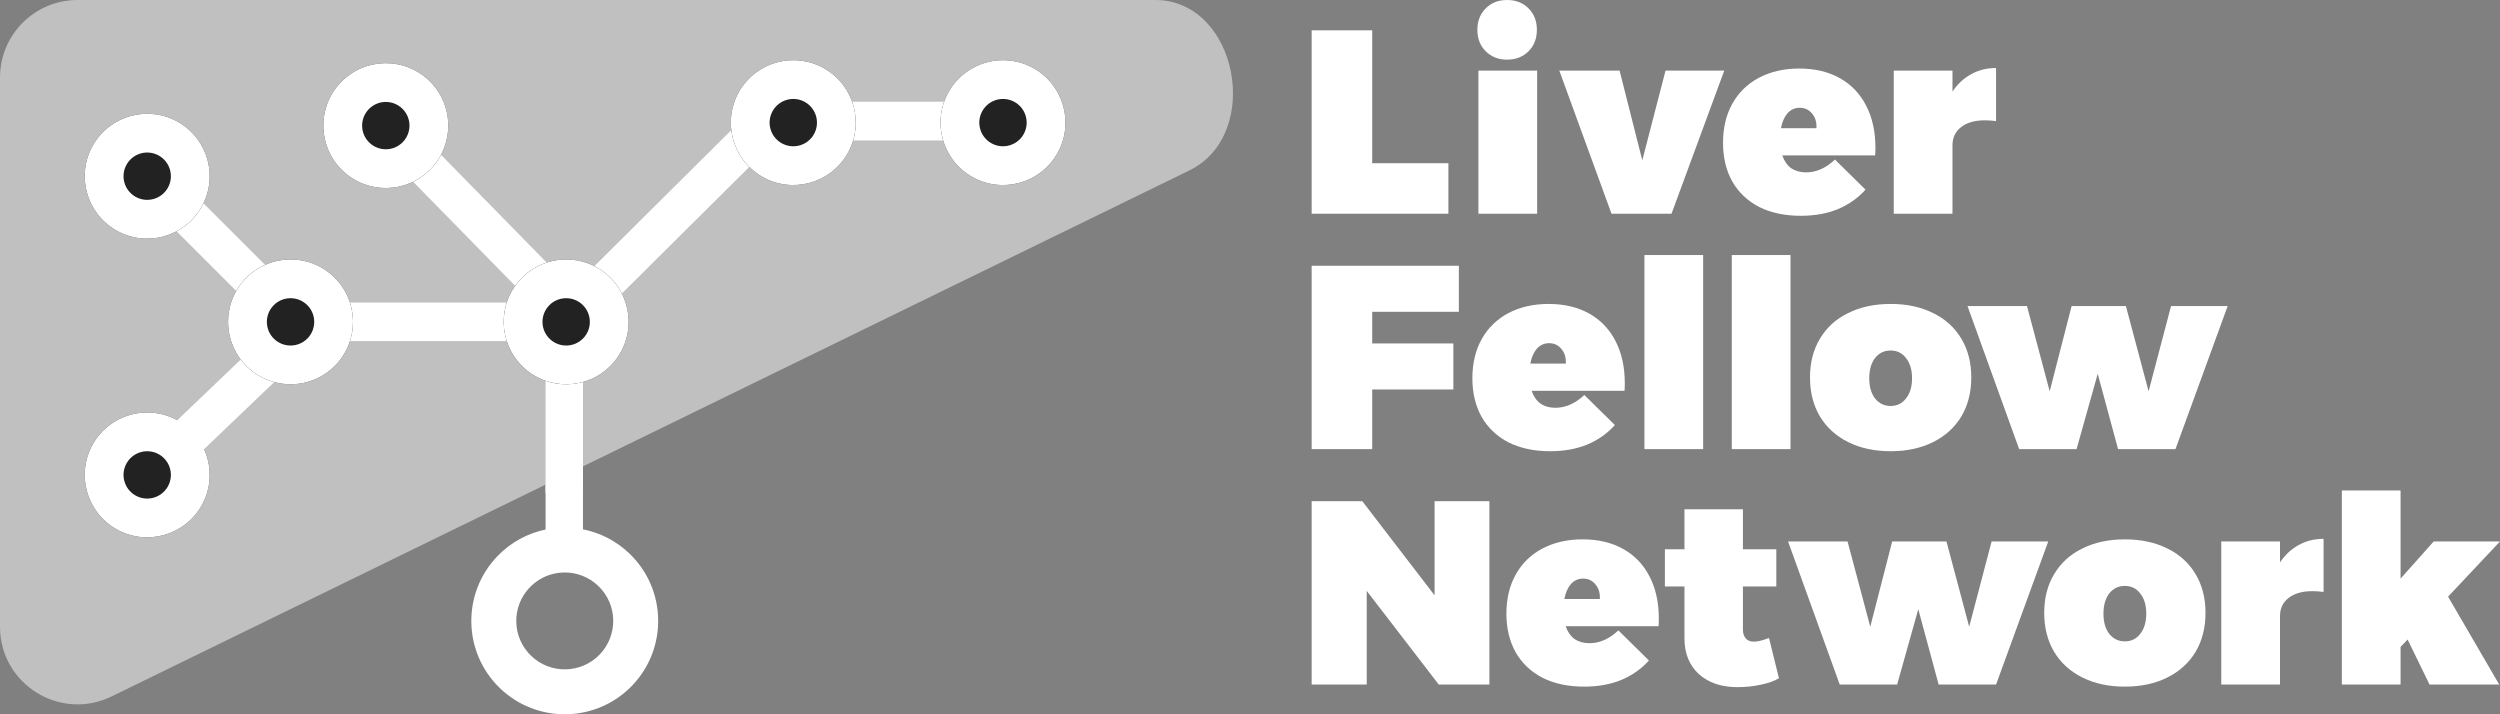 <?xml version="1.0" encoding="UTF-8"?>
<svg width="210px" height="60px" viewBox="0 0 210 60" version="1.1" xmlns="http://www.w3.org/2000/svg" xmlns:xlink="http://www.w3.org/1999/xlink">
    <rect x="0" y="0" width="210" height="60" fill="#808080" stroke="none"/>
    <title>6BD871F4-3F8E-4CD8-801D-987748025AE0</title>
    <g id="Mockups" stroke="none" stroke-width="1" fill="none" fill-rule="evenodd">
        <g id="Section-Landing---Full-Cards" transform="translate(-60, -4604)">
            <g id="footer/desktop" transform="translate(0, 4544)">
                <g id="Logo_on-light-bg-a4f8fdadd760ded78c27183ca147c23a" transform="translate(60, 60)">
                    <polygon id="Path" fill="#FFFFFF" fill-rule="nonzero" points="110.179 2.549 115.265 2.549 115.265 13.711 121.666 13.711 121.666 17.951 110.179 17.951"></polygon>
                    <path d="M124.187,5.932 L129.12,5.932 L129.12,17.951 L124.187,17.951 L124.187,5.932 Z M126.598,0 C127.329,0 127.928,0.234 128.396,0.703 C128.864,1.172 129.098,1.772 129.098,2.505 C129.098,3.237 128.864,3.838 128.396,4.307 C127.928,4.775 127.329,5.01 126.598,5.01 C125.868,5.01 125.269,4.775 124.801,4.307 C124.333,3.838 124.099,3.237 124.099,2.505 C124.099,1.772 124.333,1.172 124.801,0.703 C125.269,0.234 125.868,0 126.598,0 Z" id="Shape" fill="#FFFFFF" fill-rule="nonzero"></path>
                    <polygon id="Path" fill="#FFFFFF" fill-rule="nonzero" points="130.982 5.932 136.046 5.932 137.953 13.469 139.904 5.932 144.837 5.932 140.408 17.951 135.366 17.951"></polygon>
                    <path d="M151.135,5.757 C152.45,5.757 153.59,6.028 154.554,6.57 C155.519,7.112 156.257,7.888 156.769,8.899 C157.28,9.895 157.536,11.067 157.536,12.414 C157.536,12.693 157.529,12.905 157.514,13.051 L149.71,13.051 C149.871,13.52 150.119,13.879 150.455,14.128 C150.806,14.362 151.222,14.48 151.705,14.48 C152.567,14.48 153.378,14.121 154.138,13.403 L156.703,15.93 C156.06,16.647 155.278,17.197 154.357,17.578 C153.451,17.944 152.421,18.127 151.266,18.127 C149.922,18.127 148.753,17.878 147.759,17.38 C146.78,16.867 146.027,16.149 145.501,15.227 C144.989,14.304 144.734,13.227 144.734,11.997 C144.734,10.737 144.997,9.638 145.523,8.701 C146.049,7.763 146.794,7.038 147.759,6.526 C148.738,6.013 149.863,5.757 151.135,5.757 Z M152.581,10.766 C152.611,10.268 152.486,9.858 152.209,9.536 C151.946,9.214 151.602,9.052 151.179,9.052 C150.769,9.052 150.426,9.206 150.148,9.514 C149.885,9.821 149.702,10.239 149.6,10.766 L152.581,10.766 Z" id="Shape" fill="#FFFFFF" fill-rule="nonzero"></path>
                    <path d="M164.008,7.69 C164.432,7.06 164.951,6.577 165.565,6.24 C166.193,5.888 166.895,5.713 167.669,5.713 L167.669,10.173 C167.348,10.129 167.033,10.107 166.727,10.107 C165.879,10.107 165.214,10.298 164.732,10.678 C164.25,11.045 164.008,11.557 164.008,12.216 L164.008,17.951 L159.076,17.951 L159.076,5.932 L164.008,5.932 L164.008,7.69 Z" id="Path" fill="#FFFFFF" fill-rule="nonzero"></path>
                    <polygon id="Path" fill="#FFFFFF" fill-rule="nonzero" points="110.179 22.324 122.543 22.324 122.543 26.191 115.265 26.191 115.265 28.849 122.083 28.849 122.083 32.716 115.265 32.716 115.265 37.726 110.179 37.726"></polygon>
                    <path d="M130.081,25.531 C131.397,25.531 132.536,25.802 133.501,26.344 C134.466,26.886 135.204,27.663 135.715,28.673 C136.227,29.67 136.482,30.841 136.482,32.189 C136.482,32.467 136.475,32.68 136.46,32.826 L128.656,32.826 C128.817,33.295 129.066,33.654 129.402,33.903 C129.752,34.137 130.169,34.254 130.651,34.254 C131.513,34.254 132.324,33.895 133.084,33.178 L135.649,35.704 C135.006,36.422 134.225,36.972 133.304,37.352 C132.398,37.719 131.367,37.902 130.213,37.902 C128.868,37.902 127.699,37.653 126.705,37.155 C125.726,36.642 124.974,35.924 124.447,35.001 C123.936,34.079 123.68,33.002 123.68,31.772 C123.68,30.512 123.943,29.413 124.469,28.476 C124.996,27.538 125.741,26.813 126.705,26.3 C127.684,25.788 128.81,25.531 130.081,25.531 Z M131.528,30.541 C131.557,30.043 131.433,29.633 131.156,29.311 C130.892,28.988 130.549,28.827 130.125,28.827 C129.716,28.827 129.373,28.981 129.095,29.289 C128.832,29.596 128.649,30.014 128.547,30.541 L131.528,30.541 Z" id="Shape" fill="#FFFFFF" fill-rule="nonzero"></path>
                    <polygon id="Path" fill="#FFFFFF" fill-rule="nonzero" points="138.132 21.423 143.065 21.423 143.065 37.726 138.132 37.726"></polygon>
                    <polygon id="Path" fill="#FFFFFF" fill-rule="nonzero" points="145.47 21.423 150.402 21.423 150.402 37.726 145.47 37.726"></polygon>
                    <path d="M158.814,25.531 C160.173,25.531 161.364,25.788 162.387,26.3 C163.41,26.799 164.2,27.516 164.755,28.454 C165.31,29.377 165.588,30.461 165.588,31.705 C165.588,32.951 165.31,34.042 164.755,34.98 C164.2,35.902 163.41,36.62 162.387,37.133 C161.364,37.645 160.173,37.902 158.814,37.902 C157.455,37.902 156.264,37.645 155.241,37.133 C154.218,36.62 153.429,35.902 152.873,34.98 C152.318,34.042 152.04,32.951 152.04,31.705 C152.04,30.461 152.318,29.377 152.873,28.454 C153.429,27.516 154.218,26.799 155.241,26.3 C156.264,25.788 157.455,25.531 158.814,25.531 Z M158.814,29.442 C158.273,29.442 157.835,29.655 157.499,30.08 C157.177,30.504 157.017,31.068 157.017,31.772 C157.017,32.475 157.177,33.039 157.499,33.463 C157.835,33.888 158.273,34.101 158.814,34.101 C159.355,34.101 159.786,33.888 160.108,33.463 C160.444,33.039 160.612,32.475 160.612,31.772 C160.612,31.068 160.444,30.504 160.108,30.08 C159.786,29.655 159.355,29.442 158.814,29.442 Z" id="Shape" fill="#FFFFFF" fill-rule="nonzero"></path>
                    <polygon id="Path" fill="#FFFFFF" fill-rule="nonzero" points="165.269 25.707 170.267 25.707 172.174 32.87 174.016 25.707 178.575 25.707 180.483 32.87 182.368 25.707 187.125 25.707 182.74 37.726 177.918 37.726 176.208 31.398 174.432 37.726 169.609 37.726"></polygon>
                    <polygon id="Path" fill="#FFFFFF" fill-rule="nonzero" points="120.505 42.098 125.108 42.098 125.108 57.501 120.855 57.501 114.805 49.635 114.805 57.501 110.179 57.501 110.179 42.098 114.432 42.098 120.505 50.008"></polygon>
                    <path d="M132.94,45.306 C134.255,45.306 135.395,45.577 136.359,46.119 C137.324,46.661 138.062,47.437 138.574,48.448 C139.085,49.444 139.341,50.616 139.341,51.964 C139.341,52.242 139.334,52.454 139.319,52.601 L131.515,52.601 C131.675,53.07 131.924,53.428 132.26,53.678 C132.611,53.912 133.027,54.029 133.509,54.029 C134.372,54.029 135.183,53.67 135.943,52.953 L138.508,55.479 C137.865,56.197 137.083,56.746 136.162,57.127 C135.256,57.493 134.226,57.677 133.071,57.677 C131.727,57.677 130.558,57.427 129.564,56.929 C128.584,56.417 127.832,55.699 127.306,54.776 C126.794,53.853 126.538,52.777 126.538,51.546 C126.538,50.287 126.801,49.188 127.328,48.251 C127.854,47.313 128.599,46.588 129.564,46.075 C130.543,45.562 131.668,45.306 132.94,45.306 Z M134.387,50.316 C134.416,49.818 134.291,49.408 134.014,49.086 C133.751,48.763 133.407,48.602 132.983,48.602 C132.574,48.602 132.231,48.756 131.953,49.064 C131.69,49.371 131.507,49.789 131.405,50.316 L134.387,50.316 Z" id="Shape" fill="#FFFFFF" fill-rule="nonzero"></path>
                    <path d="M149.431,56.974 C149.036,57.208 148.517,57.391 147.874,57.523 C147.245,57.655 146.603,57.72 145.945,57.72 C144.6,57.72 143.519,57.354 142.7,56.622 C141.897,55.875 141.495,54.879 141.495,53.634 L141.495,49.261 L139.851,49.261 L139.851,46.141 L141.495,46.141 L141.495,42.78 L146.405,42.78 L146.405,46.141 L149.211,46.141 L149.211,49.261 L146.405,49.261 L146.405,52.887 C146.405,53.209 146.493,53.465 146.668,53.656 C146.844,53.832 147.078,53.912 147.37,53.897 C147.648,53.897 148.057,53.795 148.597,53.59 L149.431,56.974 Z" id="Path" fill="#FFFFFF" fill-rule="nonzero"></path>
                    <polygon id="Path" fill="#FFFFFF" fill-rule="nonzero" points="150.197 45.482 155.195 45.482 157.102 52.645 158.944 45.482 163.503 45.482 165.411 52.645 167.296 45.482 172.053 45.482 167.669 57.501 162.846 57.501 161.136 51.173 159.36 57.501 154.537 57.501"></polygon>
                    <path d="M178.488,45.306 C179.847,45.306 181.039,45.562 182.062,46.075 C183.085,46.573 183.874,47.291 184.429,48.229 C184.984,49.151 185.262,50.235 185.262,51.48 C185.262,52.725 184.984,53.817 184.429,54.754 C183.874,55.677 183.085,56.395 182.062,56.907 C181.039,57.42 179.847,57.677 178.488,57.677 C177.129,57.677 175.938,57.42 174.915,56.907 C173.892,56.395 173.103,55.677 172.547,54.754 C171.992,53.817 171.714,52.725 171.714,51.48 C171.714,50.235 171.992,49.151 172.547,48.229 C173.103,47.291 173.892,46.573 174.915,46.075 C175.938,45.562 177.129,45.306 178.488,45.306 Z M178.488,49.217 C177.948,49.217 177.509,49.43 177.173,49.854 C176.851,50.279 176.691,50.843 176.691,51.546 C176.691,52.25 176.851,52.813 177.173,53.238 C177.509,53.663 177.948,53.875 178.488,53.875 C179.029,53.875 179.46,53.663 179.782,53.238 C180.118,52.813 180.286,52.25 180.286,51.546 C180.286,50.843 180.118,50.279 179.782,49.854 C179.46,49.43 179.029,49.217 178.488,49.217 Z" id="Shape" fill="#FFFFFF" fill-rule="nonzero"></path>
                    <path d="M191.519,47.24 C191.943,46.61 192.462,46.126 193.076,45.79 C193.704,45.438 194.406,45.262 195.18,45.262 L195.18,49.723 C194.859,49.679 194.544,49.657 194.237,49.657 C193.39,49.657 192.725,49.847 192.243,50.228 C191.76,50.594 191.519,51.107 191.519,51.766 L191.519,57.501 L186.587,57.501 L186.587,45.482 L191.519,45.482 L191.519,47.24 Z" id="Path" fill="#FFFFFF" fill-rule="nonzero"></path>
                    <polygon id="Path" fill="#FFFFFF" fill-rule="nonzero" points="210 45.482 205.638 50.118 209.934 57.501 204.081 57.501 202.24 53.721 201.648 54.337 201.648 57.501 196.715 57.501 196.715 41.198 201.648 41.198 201.648 48.602 204.432 45.482"></polygon>
                    <path d="M0,6.511 L0,52.649 C0,57.484 5.086,60.633 9.418,58.479 L99.949,14.295 C106.111,11.231 103.929,0 97.047,0 L6.516,0 C2.917,0 0,2.915 0,6.511 Z" id="Path" fill-opacity="0.5" fill="#FFFFFF" fill-rule="nonzero"></path>
                    <path d="M16.909,42.514 C15.46,45.022 12.251,45.881 9.742,44.433 C7.232,42.985 6.372,39.778 7.821,37.27 C9.27,34.762 12.479,33.903 14.989,35.351 C17.498,36.799 18.358,40.006 16.909,42.514 Z" id="Path" fill="#222222" fill-rule="nonzero"></path>
                    <polygon id="Path" fill="#FFFFFF" points="87.532 8.545 63.83 8.545 48.048 24.224 33.392 9.279 31.065 11.558 44.649 25.41 25.426 25.41 13.834 13.825 11.53 16.127 22.977 27.567 12.87 37.232 15.263 39.526 26.635 28.652 49.283 28.652 49.283 27.588 65.174 11.801 87.532 11.801"></polygon>
                    <path d="M11.371,41.614 C12.322,42.163 13.539,41.837 14.088,40.886 C14.637,39.935 14.311,38.719 13.36,38.17 C12.408,37.621 11.192,37.947 10.643,38.898 C10.093,39.849 10.419,41.065 11.371,41.614 Z M9.742,44.433 C12.251,45.881 15.46,45.022 16.909,42.514 C18.358,40.006 17.498,36.799 14.989,35.351 C12.479,33.903 9.27,34.762 7.821,37.27 C6.372,39.778 7.232,42.985 9.742,44.433 Z" id="Shape" fill="#FFFFFF"></path>
                    <path d="M88.795,12.922 C87.346,15.43 84.137,16.289 81.628,14.841 C79.118,13.393 78.258,10.186 79.707,7.678 C81.156,5.17 84.365,4.311 86.874,5.759 C89.384,7.207 90.244,10.414 88.795,12.922 Z" id="Path" fill="#222222" fill-rule="nonzero"></path>
                    <path d="M83.256,12.021 C84.208,12.57 85.424,12.245 85.973,11.294 C86.523,10.343 86.197,9.127 85.246,8.578 C84.294,8.029 83.077,8.355 82.528,9.306 C81.979,10.257 82.305,11.472 83.256,12.021 Z M81.628,14.841 C84.137,16.289 87.346,15.43 88.795,12.922 C90.244,10.414 89.384,7.207 86.874,5.759 C84.365,4.311 81.156,5.17 79.707,7.678 C78.258,10.186 79.118,13.393 81.628,14.841 Z" id="Shape" fill="#FFFFFF"></path>
                    <path d="M28.191,30.668 C26.184,32.758 22.862,32.825 20.772,30.819 C18.682,28.814 18.614,25.495 20.621,23.405 C22.628,21.316 25.949,21.249 28.04,23.254 C30.13,25.26 30.198,28.579 28.191,30.668 Z" id="Path" fill="#222222" fill-rule="nonzero"></path>
                    <path d="M23.028,28.471 C23.821,29.231 25.08,29.206 25.841,28.414 C26.601,27.622 26.576,26.363 25.783,25.603 C24.991,24.843 23.732,24.868 22.971,25.66 C22.21,26.452 22.236,27.711 23.028,28.471 Z M20.772,30.819 C22.862,32.825 26.184,32.758 28.191,30.668 C30.198,28.579 30.13,25.26 28.04,23.254 C25.949,21.249 22.628,21.316 20.621,23.405 C18.614,25.495 18.682,28.814 20.772,30.819 Z" id="Shape" fill="#FFFFFF"></path>
                    <path d="M71.18,12.922 C69.731,15.43 66.522,16.289 64.013,14.841 C61.503,13.393 60.643,10.186 62.092,7.678 C63.541,5.17 66.75,4.311 69.26,5.759 C71.769,7.207 72.629,10.414 71.18,12.922 Z" id="Path" fill="#222222" fill-rule="nonzero"></path>
                    <path d="M65.642,12.021 C66.593,12.57 67.81,12.245 68.359,11.294 C68.908,10.343 68.582,9.127 67.631,8.578 C66.68,8.029 65.463,8.355 64.914,9.306 C64.364,10.257 64.69,11.472 65.642,12.021 Z M64.013,14.841 C66.522,16.289 69.731,15.43 71.18,12.922 C72.629,10.414 71.769,7.207 69.26,5.759 C66.75,4.311 63.541,5.17 62.092,7.678 C60.643,10.186 61.503,13.393 64.013,14.841 Z" id="Shape" fill="#FFFFFF"></path>
                    <path d="M16.909,17.422 C15.46,19.93 12.251,20.79 9.742,19.342 C7.232,17.894 6.372,14.687 7.821,12.179 C9.27,9.671 12.479,8.812 14.989,10.26 C17.498,11.707 18.358,14.914 16.909,17.422 Z" id="Path" fill="#222222" fill-rule="nonzero"></path>
                    <path d="M11.371,16.522 C12.322,17.071 13.539,16.745 14.088,15.795 C14.637,14.844 14.311,13.628 13.36,13.079 C12.408,12.53 11.192,12.856 10.643,13.807 C10.093,14.757 10.419,15.973 11.371,16.522 Z M9.742,19.342 C12.251,20.79 15.46,19.93 16.909,17.422 C18.358,14.914 17.498,11.707 14.989,10.26 C12.479,8.812 9.27,9.671 7.821,12.179 C6.372,14.687 7.232,17.894 9.742,19.342 Z" id="Shape" fill="#FFFFFF"></path>
                    <path d="M45.83,44.48 L45.83,40.74 L48.969,39.212 L48.969,44.463 C50.391,44.744 51.751,45.422 52.874,46.499 C56.001,49.499 56.102,54.464 53.1,57.589 C50.099,60.713 45.131,60.814 42.004,57.815 C38.877,54.815 38.776,49.85 41.778,46.725 C42.915,45.541 44.335,44.791 45.83,44.48 Z M50.377,54.976 C48.819,56.597 46.241,56.649 44.619,55.093 C42.996,53.536 42.944,50.96 44.501,49.338 C46.059,47.717 48.637,47.665 50.259,49.221 C51.882,50.778 51.934,53.354 50.377,54.976 Z" id="Shape" fill="#FFFFFF"></path>
                    <polygon id="Path" fill="#FFFFFF" points="45.83 41.408 45.83 26.664 48.969 26.664 48.969 41.408"></polygon>
                    <path d="M36.193,14.182 C34.186,16.271 30.864,16.339 28.774,14.333 C26.683,12.328 26.616,9.009 28.623,6.919 C30.63,4.83 33.951,4.763 36.042,6.768 C38.132,8.774 38.2,12.093 36.193,14.182 Z" id="Path" fill="#222222" fill-rule="nonzero"></path>
                    <path d="M31.03,11.985 C31.822,12.745 33.082,12.72 33.842,11.928 C34.603,11.136 34.577,9.877 33.785,9.117 C32.993,8.357 31.734,8.382 30.973,9.174 C30.212,9.966 30.238,11.225 31.03,11.985 Z M28.774,14.333 C30.864,16.339 34.186,16.271 36.193,14.182 C38.2,12.093 38.132,8.774 36.042,6.768 C33.951,4.763 30.63,4.83 28.623,6.919 C26.616,9.009 26.683,12.328 28.774,14.333 Z" id="Shape" fill="#FFFFFF"></path>
                    <path d="M51.343,30.668 C49.336,32.758 46.015,32.825 43.924,30.819 C41.834,28.814 41.766,25.495 43.773,23.405 C45.78,21.316 49.102,21.249 51.192,23.254 C53.282,25.26 53.35,28.579 51.343,30.668 Z" id="Path" fill="#222222" fill-rule="nonzero"></path>
                    <path d="M46.181,28.471 C46.973,29.231 48.232,29.206 48.993,28.414 C49.754,27.622 49.728,26.363 48.936,25.603 C48.143,24.843 46.884,24.868 46.123,25.66 C45.363,26.452 45.388,27.711 46.181,28.471 Z M43.924,30.819 C46.015,32.825 49.336,32.758 51.343,30.668 C53.35,28.579 53.282,25.26 51.192,23.254 C49.102,21.249 45.78,21.316 43.773,23.405 C41.766,25.495 41.834,28.814 43.924,30.819 Z" id="Shape" fill="#FFFFFF"></path>
                </g>
            </g>
        </g>
    </g>
</svg>